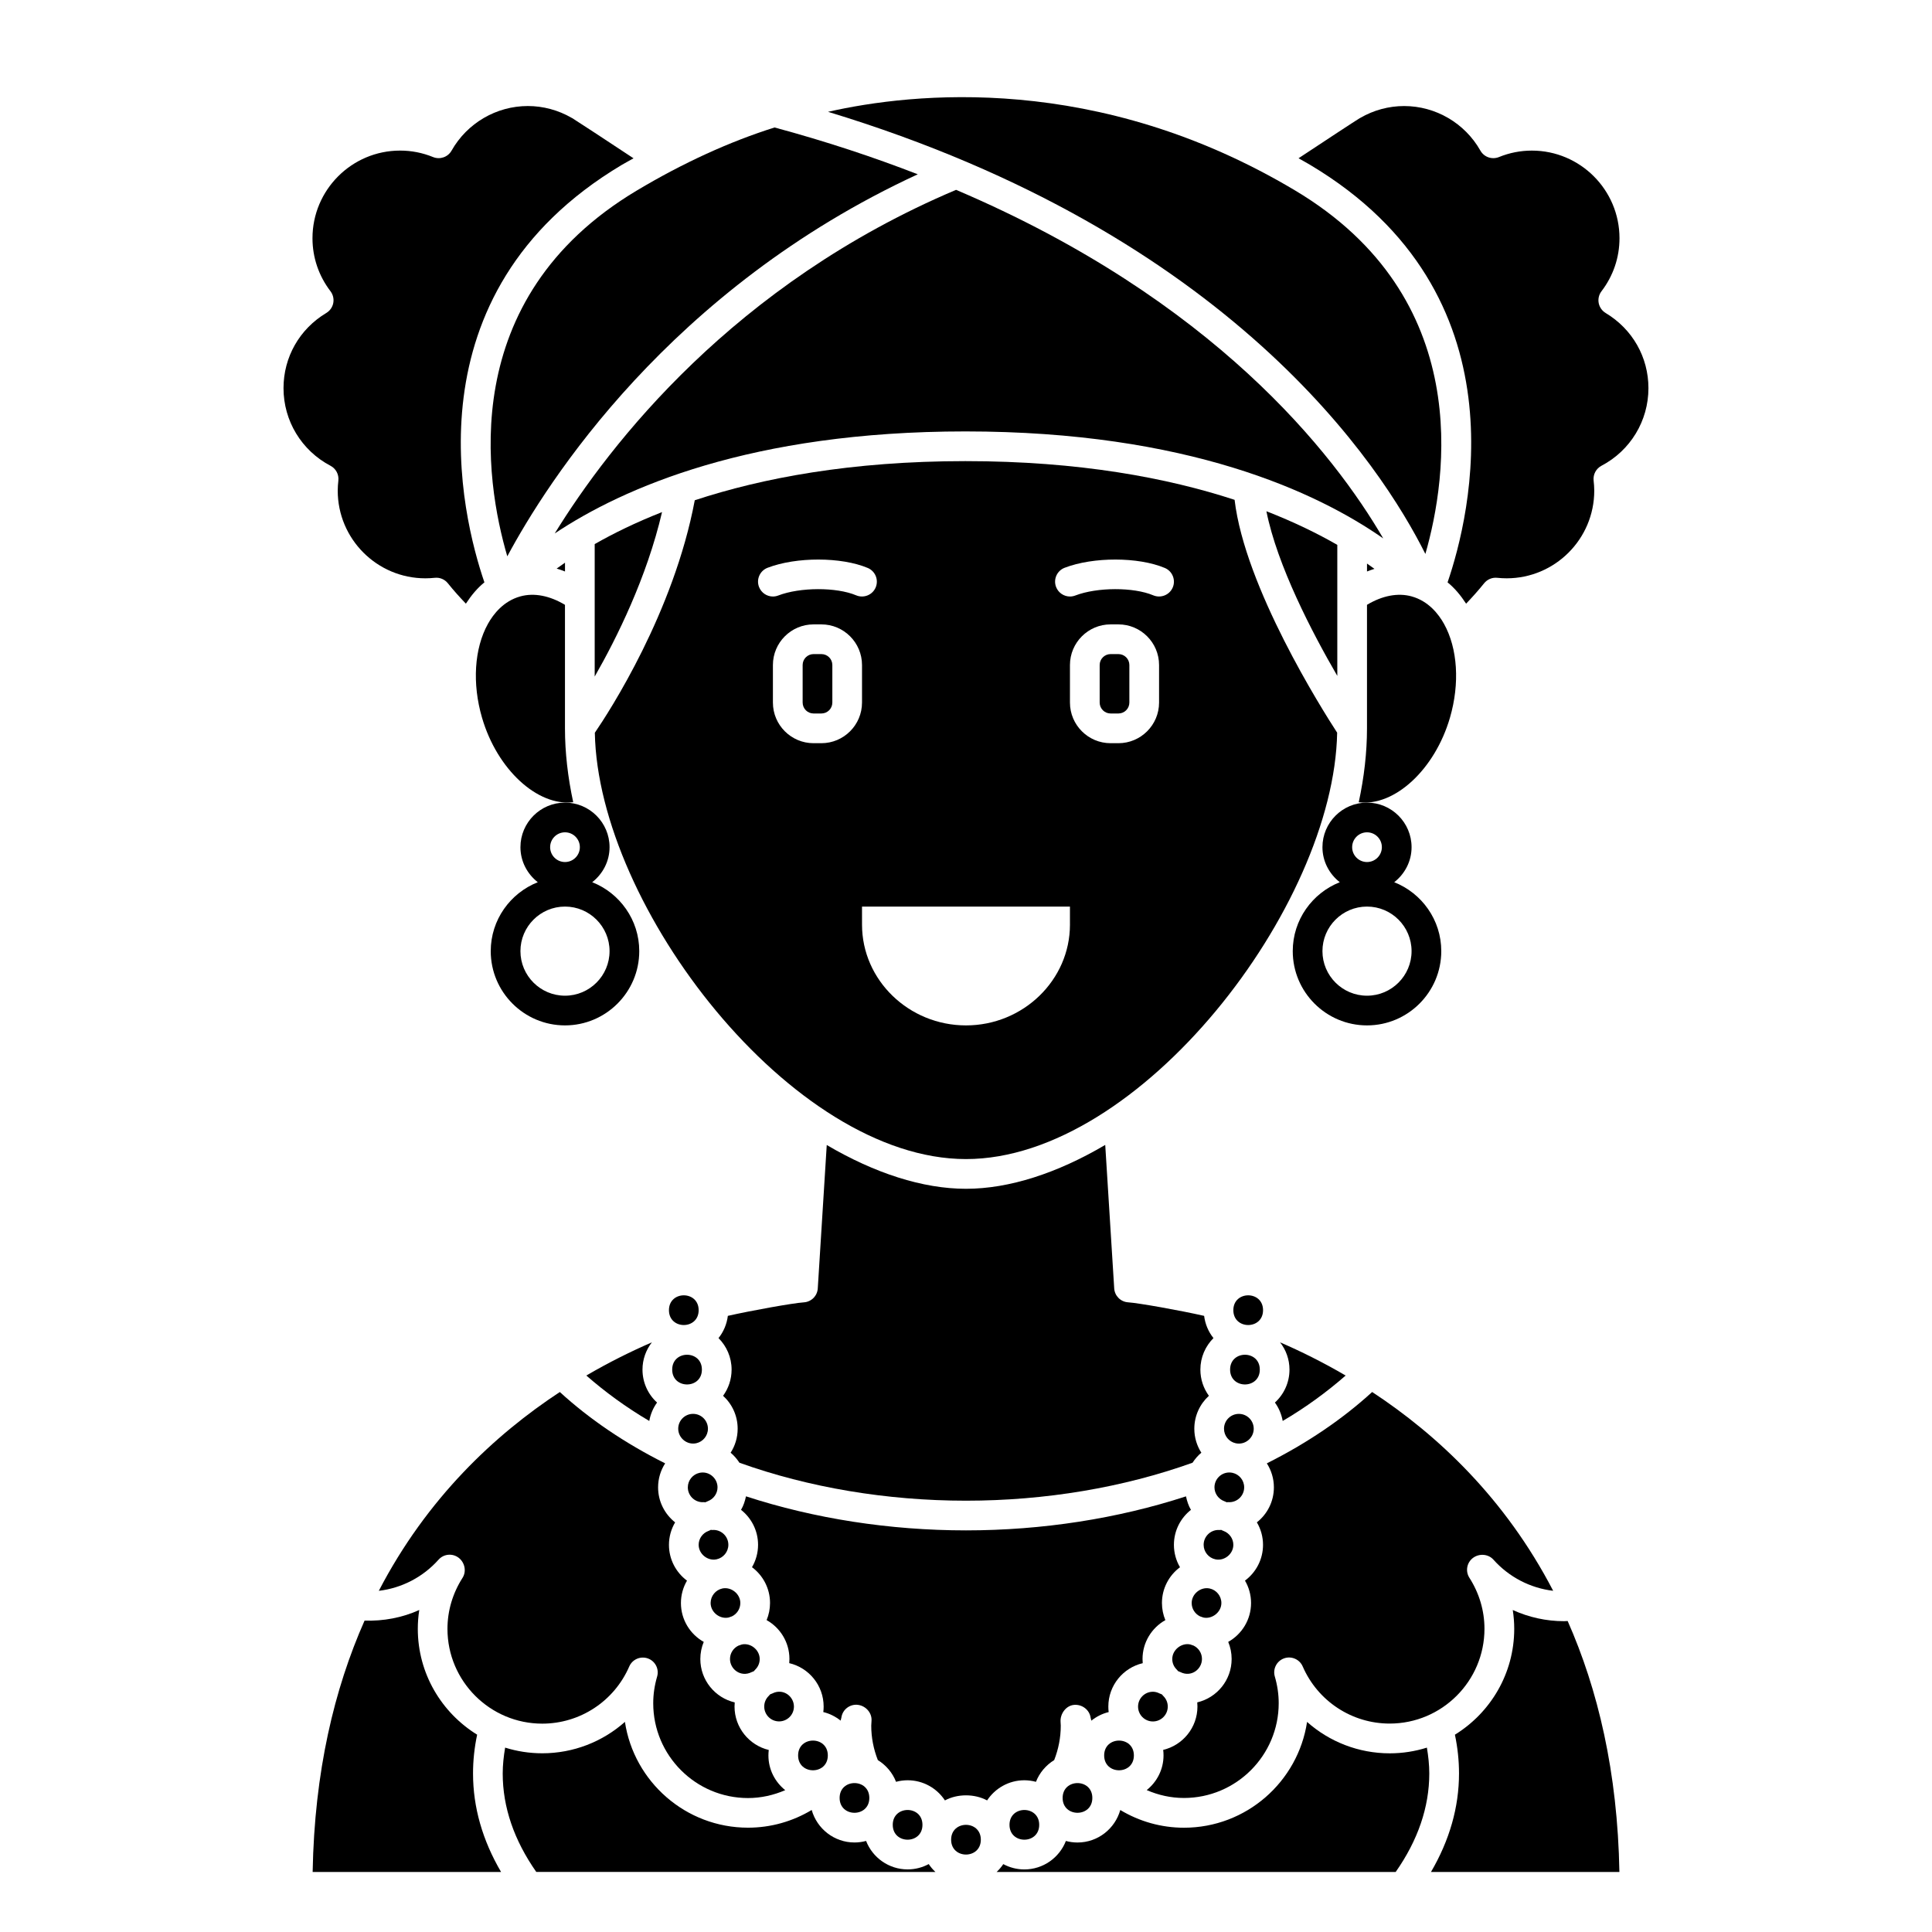 <?xml version="1.0" encoding="UTF-8"?>
<!-- Uploaded to: SVG Repo, www.svgrepo.com, Generator: SVG Repo Mixer Tools -->
<svg fill="#000000" width="800px" height="800px" version="1.1" viewBox="144 144 512 512" xmlns="http://www.w3.org/2000/svg">
 <g>
  <path d="m274.05 396.06c0 10.852 8.828 19.68 19.68 19.68 10.852 0 19.68-8.828 19.68-19.68 0-8.301-5.184-15.383-12.469-18.266 2.773-2.168 4.598-5.504 4.598-9.285 0-6.512-5.297-11.809-11.809-11.809-6.512 0-11.809 5.297-11.809 11.809 0 3.781 1.824 7.121 4.598 9.285-7.285 2.883-12.469 9.965-12.469 18.266zm19.68-31.488c2.172 0 3.938 1.762 3.938 3.938 0 2.172-1.762 3.938-3.938 3.938-2.172 0-3.938-1.762-3.938-3.938s1.766-3.938 3.938-3.938zm0 19.68c6.512 0 11.809 5.297 11.809 11.809s-5.297 11.809-11.809 11.809c-6.512 0-11.809-5.297-11.809-11.809s5.297-11.809 11.809-11.809z"/>
  <path d="m518.08 368.51c0-6.512-5.297-11.809-11.809-11.809s-11.809 5.297-11.809 11.809c0 3.781 1.824 7.121 4.598 9.285-7.285 2.883-12.469 9.965-12.469 18.266 0 10.852 8.828 19.68 19.68 19.68 10.852 0 19.68-8.828 19.68-19.68 0-8.301-5.184-15.383-12.469-18.266 2.777-2.168 4.598-5.504 4.598-9.285zm-11.809-3.938c2.172 0 3.938 1.762 3.938 3.938 0 2.172-1.762 3.938-3.938 3.938-2.172 0-3.938-1.762-3.938-3.938 0.004-2.176 1.766-3.938 3.938-3.938zm11.809 31.488c0 6.512-5.297 11.809-11.809 11.809s-11.809-5.297-11.809-11.809 5.297-11.809 11.809-11.809 11.809 5.297 11.809 11.809z"/>
  <path d="m498.4 323.12v-34.719c-5.129-2.949-11.355-6.023-18.789-8.914 2.867 14.379 12.113 32.145 18.789 43.633z"/>
  <path d="m329.8 534.25c-0.141 0.023-0.289 0.051-0.434 0.07-1.762 0.391-3.086 1.965-3.086 3.844 0 2.125 1.691 3.856 3.797 3.934 0.125-0.008 0.254-0.016 0.355-0.016 0.172 0 0.348 0.012 0.512 0.035 0.191-0.105 0.395-0.199 0.598-0.273 1.559-0.566 2.609-2.043 2.609-3.68 0-2.305-2.031-4.18-4.352-3.914z"/>
  <path d="m440.4 317.34h-2.074c-1.602 0-2.902 1.297-2.902 2.894v9.945c0 1.605 1.301 2.902 2.898 2.902h2.074c1.602 0 2.898-1.297 2.898-2.898v-9.945c0-1.602-1.297-2.898-2.894-2.898z"/>
  <path d="m361.68 317.34h-2.074c-1.602 0-2.898 1.297-2.898 2.894v9.945c0 1.605 1.297 2.902 2.894 2.902h2.074c1.605 0 2.902-1.297 2.902-2.898v-9.945c0-1.602-1.297-2.898-2.898-2.898z"/>
  <path d="m331.76 549.71c-1.559 0.566-2.609 2.043-2.609 3.68 0 2.422 2.371 4.316 4.668 3.859 0.027-0.004 0.055-0.012 0.082-0.016 1.805-0.383 3.121-1.996 3.121-3.848 0-2.125-1.691-3.856-3.797-3.934-0.355 0.023-0.605 0.016-0.867-0.02-0.191 0.113-0.391 0.207-0.598 0.277z"/>
  <path d="m318.13 515.69c-2.379-2.16-3.863-5.277-3.863-8.734 0-2.719 0.938-5.227 2.492-7.223-5.402 2.34-11.289 5.238-17.375 8.797 4.984 4.352 10.508 8.406 16.684 12.039 0.316-1.797 1.031-3.465 2.062-4.879z"/>
  <path d="m478.72 491.21c0 5.25-7.871 5.25-7.871 0 0-5.246 7.871-5.246 7.871 0"/>
  <path d="m301.6 288.19v35.102c5.859-10.23 13.809-26.25 17.848-43.582-7.004 2.758-12.926 5.672-17.848 8.48z"/>
  <path d="m328.09 526.54c0.141-0.023 0.289-0.051 0.434-0.07 1.762-0.391 3.086-1.965 3.086-3.844 0-2.172-1.762-3.938-3.938-3.938-2.172 0-3.938 1.762-3.938 3.938 0.008 2.309 2.059 4.164 4.356 3.914z"/>
  <path d="m330.01 506.96c0 5.246-7.871 5.246-7.871 0 0-5.25 7.871-5.25 7.871 0"/>
  <path d="m329.15 491.21c0 5.25-7.871 5.25-7.871 0 0-5.246 7.871-5.246 7.871 0"/>
  <path d="m471.18 276.46c-17.762-5.809-41.195-10.258-71.348-10.258-30.363 0-53.902 4.504-71.711 10.371-5.59 29.766-22.672 56.039-26.484 61.613 0.855 46.082 52.18 112.98 98.363 112.98s97.523-66.918 98.359-113c-4.055-6.231-24.453-38.559-27.18-61.711zm-126.03 23.094c-0.781-2.031 0.234-4.305 2.262-5.086 7.629-2.93 19.543-2.902 26.555 0.047 2.004 0.848 2.941 3.156 2.098 5.16-0.848 2.004-3.16 2.93-5.16 2.098-5.223-2.207-14.883-2.184-20.676 0.047-0.465 0.176-0.941 0.262-1.41 0.262-1.566 0-3.059-0.961-3.668-2.527zm16.523 41.402h-2.074c-5.938 0-10.77-4.832-10.77-10.77v-9.945c0-5.938 4.832-10.773 10.766-10.773h2.074c5.941 0 10.773 4.836 10.773 10.77v9.945c0 5.941-4.832 10.773-10.77 10.773zm65.875 48.098c0 14.676-12.398 26.688-27.551 26.688s-27.551-12.008-27.551-26.688l-0.004-4.801h55.105zm23.617-58.867c0 5.938-4.836 10.77-10.77 10.77h-2.074c-5.941 0-10.773-4.832-10.773-10.77v-9.945c0-5.938 4.832-10.773 10.77-10.773h2.074c5.938 0 10.773 4.836 10.773 10.77zm3.629-30.512c-0.848 2.004-3.16 2.93-5.16 2.098-5.223-2.207-14.883-2.184-20.676 0.047-0.465 0.176-0.941 0.262-1.41 0.262-1.578 0-3.07-0.961-3.676-2.527-0.781-2.031 0.234-4.305 2.262-5.086 7.629-2.93 19.543-2.902 26.555 0.047 2.008 0.848 2.945 3.16 2.106 5.16z"/>
  <path d="m453.47 596.26c0-1.062-0.418-2.055-1.18-2.801-0.137-0.137-0.27-0.281-0.383-0.43-0.203-0.066-0.41-0.145-0.598-0.242-0.594-0.305-1.191-0.457-1.773-0.457-2.172 0-3.938 1.762-3.938 3.938 0 2.172 1.762 3.938 3.938 3.938 2.172-0.008 3.934-1.773 3.934-3.945z"/>
  <path d="m338.66 596.26c0-0.375 0.016-0.738 0.051-1.102-5.219-1.223-9.117-5.914-9.117-11.5 0-1.605 0.324-3.141 0.906-4.535-3.606-2.027-6.047-5.883-6.047-10.305 0-2.137 0.582-4.176 1.609-5.93-2.898-2.156-4.781-5.606-4.781-9.484 0-2.141 0.586-4.184 1.633-5.961-2.742-2.164-4.512-5.516-4.512-9.273 0-2.34 0.684-4.516 1.863-6.352-0.012-0.012-0.023-0.023-0.035-0.035-10.656-5.348-20.012-11.691-27.871-18.883-17.238 11.336-35.207 28.113-47.969 52.684 6.047-0.711 11.703-3.625 15.832-8.258 1.383-1.551 3.719-1.746 5.352-0.484 1.605 1.246 2.098 3.594 1 5.309-2.609 4.07-3.992 8.742-3.992 13.512 0 13.852 11.27 25.121 25.121 25.121 10.012 0 19.062-5.945 23.051-15.141 0.824-1.914 3.008-2.836 4.949-2.137 1.957 0.707 3.027 2.812 2.441 4.809-0.684 2.332-1.031 4.703-1.031 7.066 0 13.852 11.27 25.121 25.121 25.121 3.441 0 6.769-0.758 9.859-2.09-2.699-2.164-4.453-5.465-4.453-9.188 0-0.496 0.031-0.984 0.09-1.465-5.195-1.25-9.07-5.934-9.07-11.5z"/>
  <path d="m521.74 290.8c5.812-20.273 13.086-67.906-34.523-96.324-52.375-31.266-101.35-25.934-123.78-20.844 106.86 32.449 146.67 93.891 158.3 117.17z"/>
  <path d="m354.4 596.26c0-2.754-2.902-4.918-5.711-3.481-0.191 0.098-0.398 0.18-0.598 0.242-0.109 0.148-0.242 0.293-0.383 0.43-0.758 0.742-1.18 1.738-1.18 2.801 0 2.172 1.762 3.938 3.938 3.938 2.172 0 3.934-1.758 3.934-3.93z"/>
  <path d="m539.77 557.32c4.133 4.633 9.789 7.547 15.836 8.258-12.762-24.57-30.723-41.352-47.969-52.684-7.871 7.199-17.227 13.543-27.883 18.895-0.008 0.008-0.016 0.016-0.023 0.023 1.176 1.84 1.863 4.019 1.863 6.352 0 3.758-1.762 7.113-4.512 9.273 1.047 1.77 1.633 3.816 1.633 5.961 0 3.883-1.887 7.328-4.781 9.484 1.027 1.754 1.609 3.793 1.609 5.93 0 4.422-2.441 8.281-6.051 10.305 0.582 1.398 0.906 2.93 0.906 4.535 0 5.586-3.898 10.273-9.113 11.496 0.035 0.367 0.051 0.734 0.051 1.105 0 5.57-3.879 10.25-9.078 11.488 0.062 0.48 0.09 0.969 0.09 1.465 0 3.723-1.754 7.023-4.457 9.188 3.09 1.336 6.414 2.09 9.859 2.09 13.852 0 25.121-11.27 25.121-25.121 0-2.363-0.348-4.734-1.031-7.066-0.582-1.996 0.484-4.102 2.441-4.809 1.93-0.699 4.121 0.223 4.949 2.137 3.992 9.199 13.035 15.141 23.051 15.141 13.852 0 25.121-11.27 25.121-25.121 0-4.769-1.383-9.438-3.992-13.512-1.098-1.715-0.711-3.984 0.898-5.231 1.641-1.266 4.082-1.125 5.461 0.418z"/>
  <path d="m477.86 506.96c0 5.246-7.871 5.246-7.871 0 0-5.25 7.871-5.25 7.871 0"/>
  <path d="m468.24 549.71c-0.207-0.074-0.41-0.164-0.598-0.273-0.262 0.039-0.523 0.043-0.871 0.02-2.106 0.074-3.793 1.812-3.793 3.934 0 1.855 1.316 3.469 3.121 3.848 0.031 0.004 0.059 0.012 0.082 0.016 2.309 0.453 4.668-1.441 4.668-3.859 0-1.641-1.051-3.113-2.609-3.684z"/>
  <path d="m476.25 522.63c0-2.172-1.762-3.938-3.938-3.938-2.172 0-3.938 1.762-3.938 3.938 0 1.883 1.324 3.457 3.086 3.844 0.145 0.02 0.293 0.047 0.434 0.07 2.328 0.254 4.356-1.605 4.356-3.914z"/>
  <path d="m473.72 538.16c0-1.883-1.324-3.457-3.086-3.844-0.145-0.02-0.293-0.047-0.434-0.07-0.137-0.016-0.277-0.023-0.414-0.023-2.172 0-3.938 1.762-3.938 3.938 0 1.637 1.051 3.113 2.609 3.68 0.207 0.074 0.41 0.164 0.598 0.273 0.262-0.035 0.523-0.039 0.871-0.02 2.109-0.074 3.793-1.812 3.793-3.934z"/>
  <path d="m508.24 294.75c-0.621-0.457-1.277-0.926-1.969-1.402v2.098c0.656-0.254 1.312-0.496 1.969-0.695z"/>
  <path d="m397.37 194.31c-58.914 24.926-91.762 67.371-106.36 91.059 18.082-12.066 51.973-27.039 108.82-27.039 58.93 0 93.203 16.113 110.74 28.352-13.047-22.398-44.816-63.246-113.2-92.371z"/>
  <path d="m270.45 603.71c-9.418-5.816-15.727-16.199-15.727-28.059 0-1.676 0.129-3.34 0.387-4.988-4.508 2.055-9.562 2.981-14.496 2.816-8.027 18.117-13.285 40.043-13.758 66.609h49.93c-4.902-8.375-7.426-17.117-7.426-26.078-0.004-3.457 0.367-6.906 1.09-10.301z"/>
  <path d="m483.93 520.57c6.172-3.629 11.699-7.688 16.684-12.039-6.086-3.555-11.973-6.461-17.379-8.797 1.555 1.996 2.492 4.504 2.492 7.223 0 3.457-1.492 6.574-3.863 8.734 1.031 1.414 1.746 3.082 2.066 4.879z"/>
  <path d="m403.93 631.54c0 5.246-7.871 5.246-7.871 0 0-5.25 7.871-5.25 7.871 0"/>
  <path d="m374.38 620.47c0 5.25-7.871 5.25-7.871 0 0-5.246 7.871-5.246 7.871 0"/>
  <path d="m384.53 639.41c-5.008 0-9.293-3.133-11.008-7.543-0.984 0.266-2.016 0.41-3.078 0.41-5.394 0-9.934-3.656-11.336-8.613-5.062 3.043-10.859 4.691-16.875 4.691-16.508 0-30.227-12.191-32.621-28.039-5.918 5.262-13.664 8.324-21.902 8.324-3.43 0-6.734-0.527-9.844-1.504-0.383 2.277-0.641 4.57-0.641 6.871 0 8.934 3.019 17.691 8.898 26.078l105.77 0.004c-0.664-0.629-1.266-1.324-1.77-2.09-1.668 0.898-3.566 1.41-5.59 1.41z"/>
  <path d="m363.38 609.21c0 5.246-7.871 5.246-7.871 0 0-5.25 7.871-5.25 7.871 0"/>
  <path d="m418.54 616.2c0.938-2.414 2.66-4.418 4.832-5.762 1.133-2.902 1.742-5.961 1.742-9.121 0-0.336-0.027-0.66-0.051-0.992-0.148-2.156 1.445-4.348 3.602-4.516 2.059-0.176 4.039 1.277 4.344 3.32 0.043 0.297 0.156 0.566 0.211 0.859 1.336-1.059 2.879-1.863 4.59-2.269-0.062-0.48-0.09-0.969-0.09-1.465 0-5.586 3.898-10.273 9.113-11.496-0.035-0.367-0.051-0.734-0.051-1.105 0-4.422 2.441-8.281 6.051-10.305-0.582-1.398-0.906-2.93-0.906-4.535 0-3.883 1.887-7.332 4.781-9.484-1.027-1.754-1.609-3.793-1.609-5.93 0-3.758 1.762-7.113 4.512-9.273-0.645-1.094-1.043-2.316-1.312-3.578-18.062 5.887-38.074 9.016-58.301 9.016-20.23 0-40.242-3.129-58.305-9.023-0.27 1.262-0.66 2.484-1.312 3.578 2.742 2.164 4.512 5.516 4.512 9.273 0 2.137-0.582 4.176-1.609 5.93 2.898 2.152 4.781 5.606 4.781 9.484 0 1.605-0.324 3.141-0.906 4.535 3.606 2.027 6.047 5.883 6.047 10.305 0 0.375-0.016 0.738-0.051 1.102 5.219 1.223 9.117 5.914 9.117 11.5 0 0.496-0.031 0.984-0.09 1.465 1.707 0.406 3.254 1.207 4.59 2.269 0.055-0.293 0.168-0.562 0.211-0.859 0.152-1.035 0.715-1.965 1.559-2.582 0.844-0.617 1.902-0.887 2.934-0.719 2.019 0.312 3.617 2.133 3.484 4.172-0.047 0.652-0.074 0.984-0.074 1.32 0 3.164 0.609 6.223 1.746 9.125 2.168 1.348 3.891 3.348 4.824 5.758 0.984-0.266 2.016-0.41 3.078-0.41 4.129 0 7.766 2.129 9.879 5.34 3.324-1.789 7.84-1.793 11.176 0 2.113-3.211 5.754-5.34 9.879-5.34 1.059 0.004 2.09 0.148 3.074 0.414z"/>
  <path d="m444.49 609.21c0 5.246-7.875 5.246-7.875 0 0-5.25 7.875-5.25 7.875 0"/>
  <path d="m558.49 573.63c-4.727 0-9.355-1.031-13.59-2.961 0.25 1.645 0.387 3.309 0.387 4.988 0 11.855-6.305 22.238-15.719 28.055 0.715 3.391 1.086 6.828 1.086 10.266 0 8.973-2.523 17.727-7.434 26.121h49.938c-0.473-26.52-5.707-48.414-13.711-66.512-0.32 0.016-0.645 0.043-0.957 0.043z"/>
  <path d="m569.52 226.95c-0.961-0.574-1.633-1.535-1.848-2.633-0.211-1.098 0.059-2.238 0.738-3.129 3.125-4.09 4.773-8.949 4.773-14.055 0-12.809-10.414-23.223-23.223-23.223-3 0-5.934 0.574-8.73 1.715-1.836 0.738-3.938 0.016-4.91-1.711-4.121-7.285-11.863-11.812-20.211-11.812-4.059 0-8.074 1.082-11.602 3.133-0.066 0.039-0.133 0.074-0.199 0.105-1.246 0.754-9.16 5.961-16.18 10.602 1.043 0.598 2.082 1.156 3.125 1.781 57.172 34.121 42.371 93.086 36.371 110.61 1.875 1.52 3.488 3.457 4.91 5.648 1.672-1.75 3.281-3.547 4.769-5.402 0.844-1.047 2.164-1.602 3.488-1.453 0.816 0.082 1.641 0.133 2.481 0.133 12.809 0 23.223-10.418 23.223-23.227 0-0.902-0.07-1.793-0.168-2.672-0.18-1.613 0.645-3.172 2.082-3.93 7.676-4.031 12.445-11.91 12.445-20.562 0-8.215-4.234-15.66-11.336-19.914z"/>
  <path d="m233.67 271.36c-0.098 0.879-0.168 1.766-0.168 2.672 0 12.809 10.414 23.227 23.223 23.227 0.84 0 1.664-0.051 2.481-0.133 1.363-0.152 2.644 0.41 3.488 1.453 1.488 1.863 3.102 3.652 4.769 5.402 1.422-2.195 3.035-4.133 4.91-5.652-5.996-17.508-20.812-76.477 36.371-110.61 1.051-0.625 2.098-1.164 3.148-1.766-7.023-4.641-14.953-9.855-16.199-10.617-0.066-0.035-0.133-0.07-0.199-0.105-3.539-2.047-7.551-3.133-11.609-3.133-8.344 0-16.086 4.527-20.211 11.812-0.973 1.723-3.07 2.457-4.91 1.711-2.793-1.141-5.731-1.715-8.73-1.715-12.809 0-23.223 10.414-23.223 23.223 0 5.106 1.648 9.961 4.769 14.051 0.68 0.891 0.949 2.031 0.738 3.129-0.207 1.098-0.887 2.059-1.848 2.633-7.102 4.254-11.336 11.703-11.336 19.926 0 8.648 4.769 16.527 12.445 20.562 1.441 0.754 2.269 2.309 2.09 3.926z"/>
  <path d="m512.29 608.65c-8.242 0-15.988-3.062-21.902-8.324-2.398 15.852-16.113 28.039-32.621 28.039-6.016 0-11.816-1.652-16.879-4.695-1.402 4.957-5.934 8.613-11.336 8.613-1.066 0-2.094-0.141-3.078-0.41-1.715 4.41-6 7.543-11.008 7.543-2.019 0-3.922-0.512-5.586-1.406-0.504 0.766-1.105 1.461-1.77 2.09l105.76-0.004c5.887-8.402 8.906-17.176 8.906-26.121 0-2.285-0.254-4.566-0.633-6.836-3.109 0.977-6.418 1.512-9.852 1.512z"/>
  <path d="m433.48 620.47c0 5.25-7.871 5.25-7.871 0 0-5.246 7.871-5.246 7.871 0"/>
  <path d="m419.4 627.6c0 5.25-7.871 5.25-7.871 0 0-5.246 7.871-5.246 7.871 0"/>
  <path d="m388.46 627.6c0 5.25-7.871 5.25-7.871 0 0-5.246 7.871-5.246 7.871 0"/>
  <path d="m518.13 302.06c-3.695-1.035-7.848-0.184-11.863 2.223v32.742c0 6.383-0.758 12.945-2.188 19.578 9.438 1.18 20.156-8.602 24.18-22.422 2.629-9.047 2.043-18.328-1.574-24.844-1.469-2.637-4.137-6.035-8.555-7.277z"/>
  <path d="m462.01 572.35c0.309 0.09 0.602 0.195 0.902 0.312 2.273 0.5 4.766-1.395 4.766-3.848 0-1.855-1.316-3.473-3.121-3.852-0.031-0.004-0.059-0.012-0.082-0.016-2.293-0.434-4.668 1.445-4.668 3.863-0.008 1.551 0.898 2.898 2.203 3.539z"/>
  <path d="m454.66 583.65c0 1.062 0.418 2.055 1.184 2.801 0.137 0.137 0.27 0.281 0.383 0.43 0.203 0.066 0.41 0.145 0.598 0.242 2.828 1.445 5.707-0.727 5.707-3.481 0-1.551-0.902-2.894-2.207-3.535-0.309-0.09-0.602-0.195-0.902-0.312-2.285-0.496-4.762 1.398-4.762 3.856z"/>
  <path d="m340.57 579.81c-0.301 0.113-0.602 0.223-0.91 0.316-1.305 0.641-2.203 1.984-2.203 3.531 0 2.754 2.902 4.902 5.711 3.481 0.191-0.098 0.398-0.18 0.598-0.242 0.109-0.148 0.242-0.293 0.383-0.43 0.758-0.742 1.18-1.738 1.18-2.801 0-2.465-2.449-4.371-4.758-3.856z"/>
  <path d="m460.03 531.64c0.66-0.988 1.418-1.91 2.34-2.652-1.176-1.84-1.863-4.019-1.863-6.352 0-3.457 1.492-6.574 3.863-8.734-1.418-1.949-2.258-4.348-2.258-6.941 0-3.258 1.328-6.211 3.469-8.352-1.332-1.652-2.191-3.684-2.477-5.891-6.496-1.473-17.34-3.402-20.172-3.594-1.969-0.137-3.531-1.711-3.656-3.684l-2.379-38.027c-12.715 7.492-25.434 11.629-36.898 11.629-11.477 0-24.195-4.125-36.902-11.602l-2.379 38.008c-0.121 1.973-1.688 3.543-3.66 3.684-3 0.203-13.988 2.191-20.168 3.582-0.285 2.207-1.145 4.242-2.477 5.894 2.141 2.141 3.469 5.094 3.469 8.352 0 2.59-0.844 4.996-2.258 6.941 2.379 2.16 3.863 5.277 3.863 8.734 0 2.34-0.684 4.516-1.863 6.352 0.922 0.746 1.676 1.668 2.34 2.656 18.336 6.566 39.047 10.055 60.035 10.055 20.984 0 41.695-3.488 60.031-10.059z"/>
  <path d="m335.53 564.94c-0.031 0.008-0.059 0.016-0.086 0.02-1.805 0.383-3.121 2-3.121 3.852 0 2.453 2.434 4.344 4.758 3.848 0.301-0.113 0.602-0.223 0.91-0.316 1.305-0.641 2.203-1.984 2.203-3.531 0-2.422-2.383-4.285-4.664-3.871z"/>
  <path d="m281.86 302.06c-4.422 1.238-7.09 4.641-8.555 7.273-3.617 6.516-4.203 15.809-1.57 24.844 4.019 13.816 14.766 23.559 24.172 22.418-1.426-6.625-2.184-13.188-2.184-19.57v-32.738c-4.012-2.406-8.164-3.266-11.863-2.227z"/>
  <path d="m293.73 293.12c-0.77 0.531-1.52 1.055-2.211 1.562 0.738 0.215 1.477 0.473 2.211 0.766z"/>
  <path d="m278.44 291.43c10.469-19.555 42.992-70.867 108.78-101.24-11.656-4.523-24.258-8.711-37.957-12.41-11.891 3.75-24.16 9.344-36.484 16.699-48.148 28.734-40.176 77.078-34.34 96.953z"/>
 </g>
</svg>